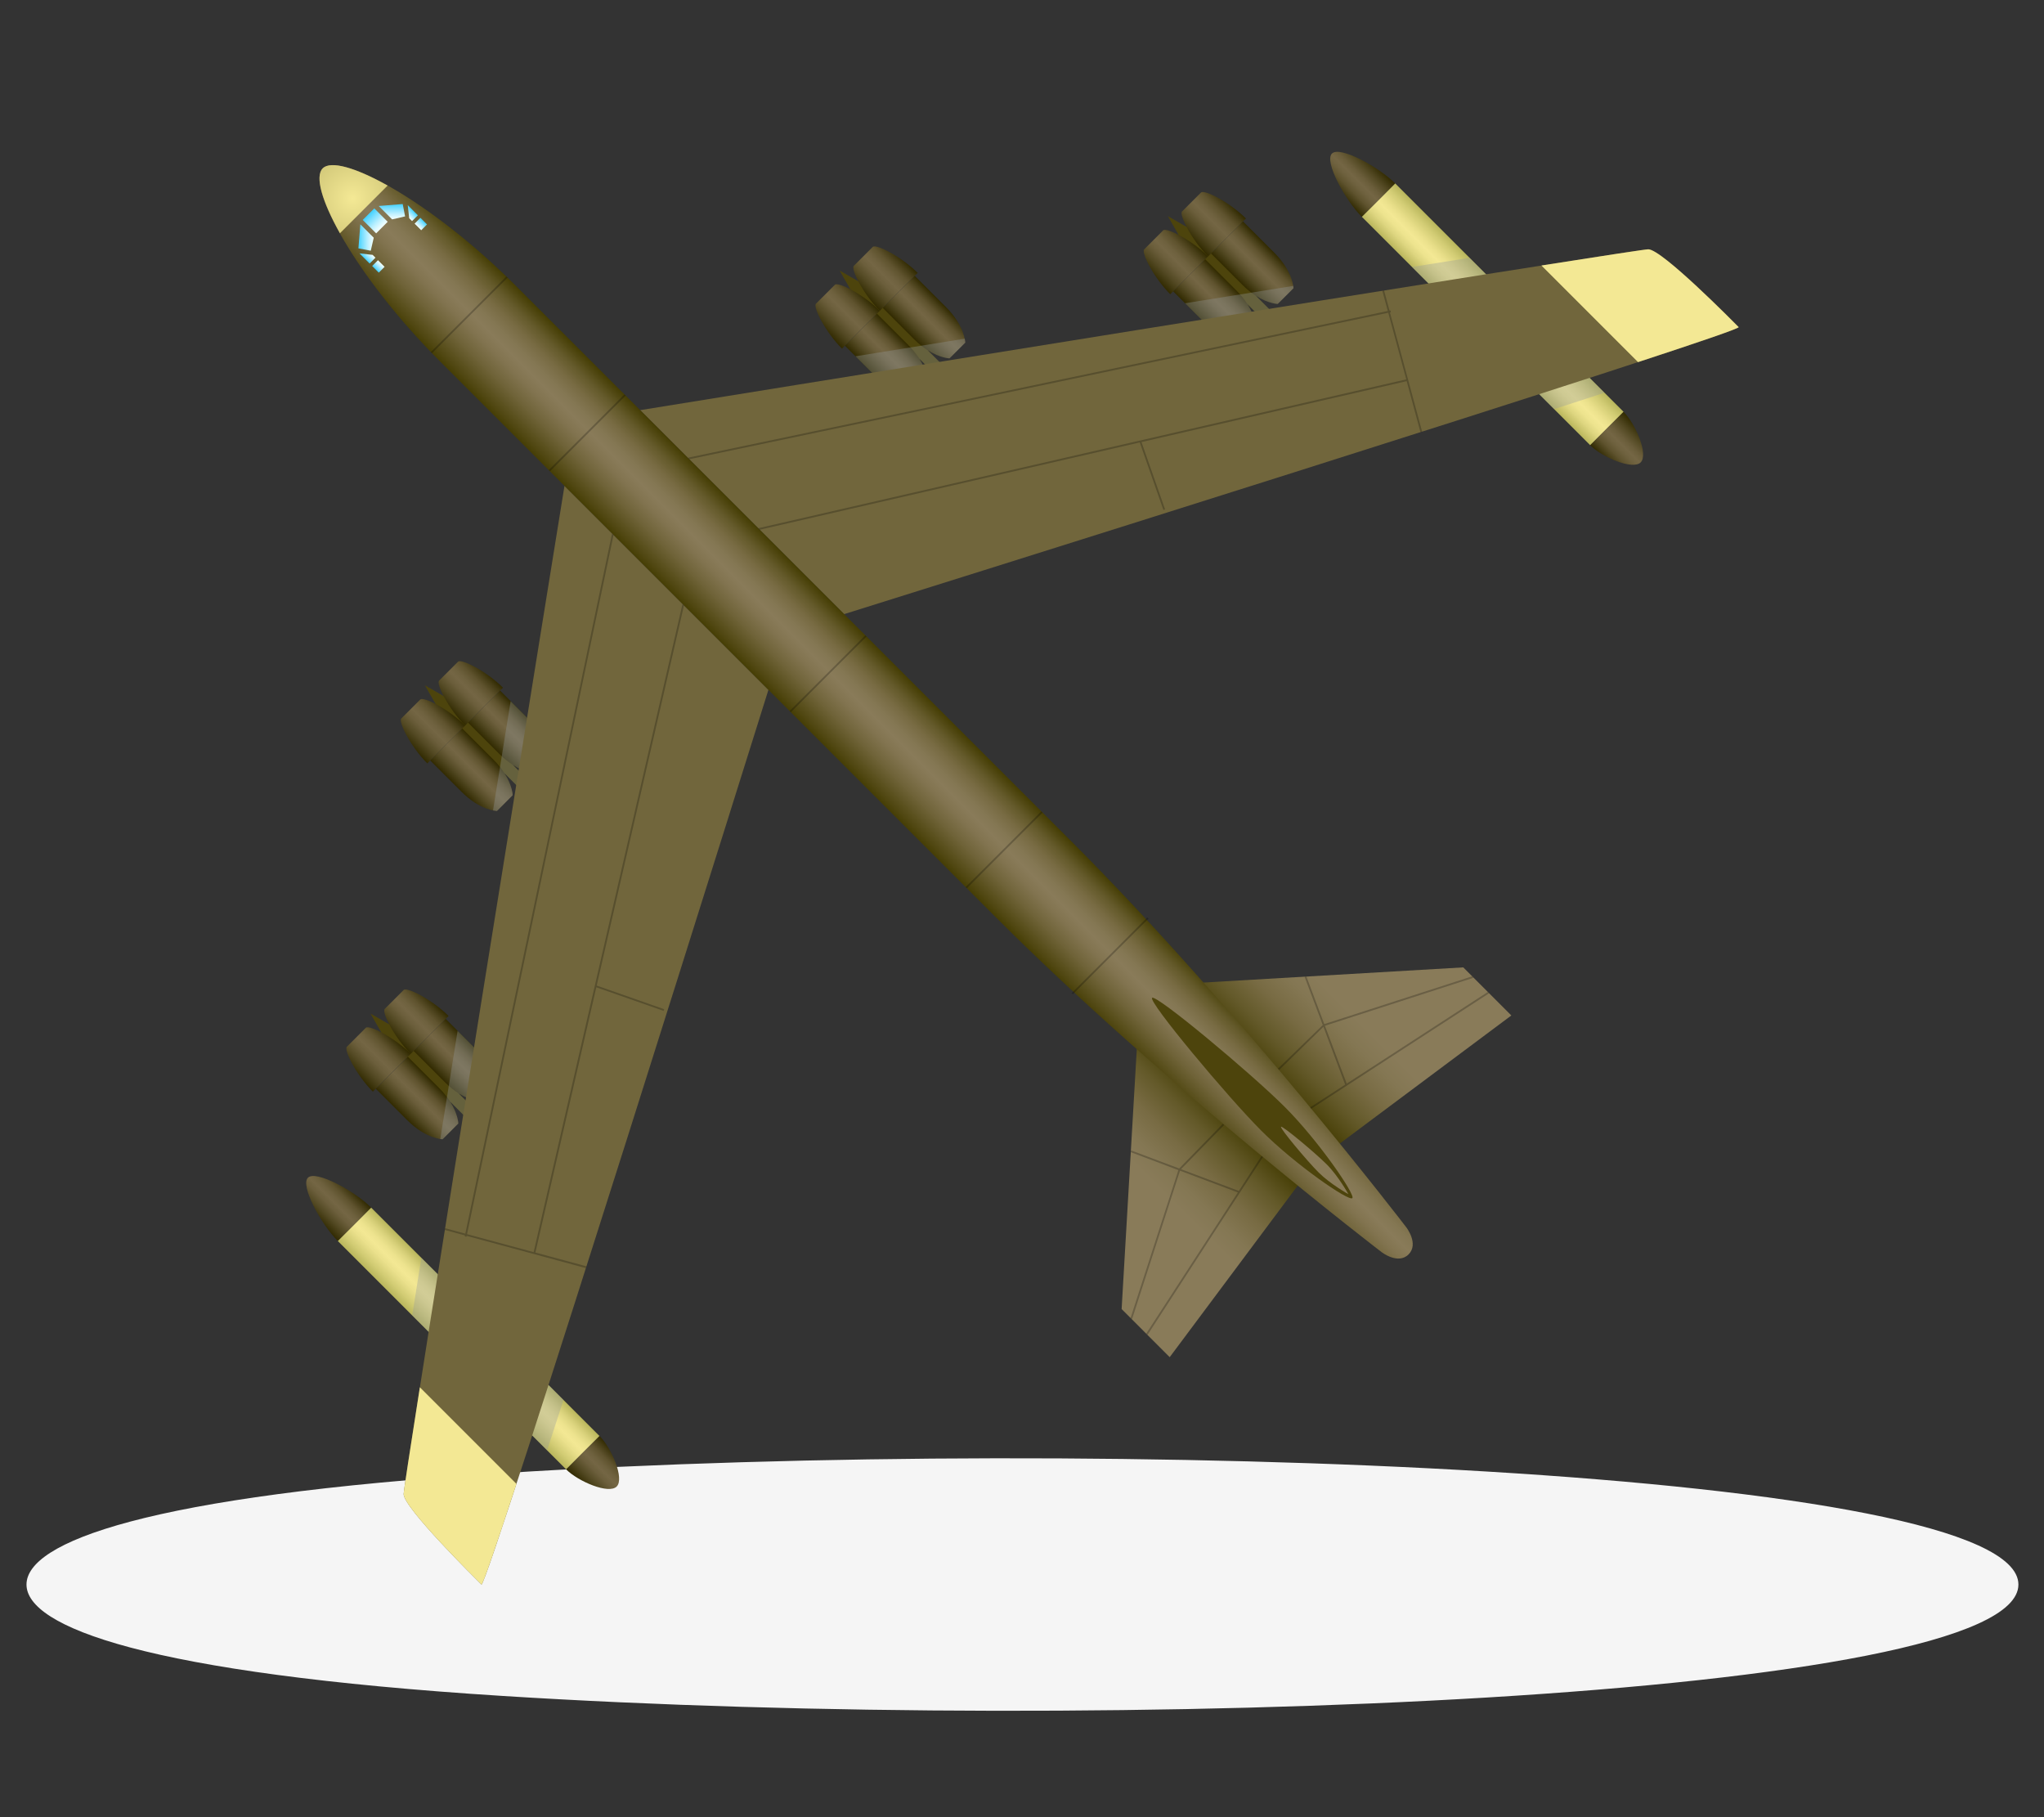 <?xml version="1.0" encoding="UTF-8"?>
<svg xmlns="http://www.w3.org/2000/svg" xmlns:xlink="http://www.w3.org/1999/xlink" viewBox="0 0 540 480">
  <rect x="0" y="0" width="540" height="480" fill="#333333" stroke="none"/>
  <defs>
    <style>
      .cls-1 {
        fill: url(#linear-gradient-12);
      }

      .cls-1, .cls-2, .cls-3, .cls-4, .cls-5, .cls-6, .cls-7, .cls-8, .cls-9, .cls-10, .cls-11, .cls-12, .cls-13, .cls-14, .cls-15, .cls-16, .cls-17, .cls-18, .cls-19, .cls-20, .cls-21, .cls-22, .cls-23, .cls-24, .cls-25, .cls-26, .cls-27, .cls-28, .cls-29, .cls-30, .cls-31, .cls-32, .cls-33, .cls-34, .cls-35, .cls-36, .cls-37, .cls-38, .cls-39, .cls-40, .cls-41 {
        stroke-width: 0px;
      }

      .cls-2 {
        fill: url(#linear-gradient-17);
      }

      .cls-3 {
        fill: #959b9d;
        opacity: .34;
      }

      .cls-3, .cls-41 {
        mix-blend-mode: multiply;
      }

      .cls-4 {
        fill: url(#linear-gradient-19);
      }

      .cls-5 {
        fill: url(#linear-gradient);
      }

      .cls-6 {
        fill: url(#linear-gradient-21);
      }

      .cls-7 {
        fill: url(#linear-gradient-6);
      }

      .cls-42 {
        isolation: isolate;
      }

      .cls-8 {
        fill: #71663c;
      }

      .cls-9 {
        fill: url(#linear-gradient-15);
      }

      .cls-10 {
        fill: #4d440c;
      }

      .cls-11 {
        fill: url(#linear-gradient-11);
      }

      .cls-12 {
        fill: #f5f5f5;
      }

      .cls-13 {
        fill: url(#linear-gradient-5);
      }

      .cls-14 {
        fill: none;
      }

      .cls-15 {
        fill: url(#linear-gradient-31);
      }

      .cls-16 {
        fill: #f3e894;
      }

      .cls-17 {
        fill: url(#linear-gradient-13);
      }

      .cls-18 {
        fill: url(#linear-gradient-23);
      }

      .cls-19 {
        fill: url(#linear-gradient-25);
      }

      .cls-20 {
        fill: url(#linear-gradient-16);
      }

      .cls-21 {
        fill: url(#linear-gradient-22);
      }

      .cls-22 {
        fill: url(#linear-gradient-32);
      }

      .cls-23 {
        fill: url(#linear-gradient-20);
      }

      .cls-24 {
        fill: url(#linear-gradient-14);
      }

      .cls-25 {
        fill: url(#linear-gradient-2);
      }

      .cls-26 {
        fill: url(#linear-gradient-7);
      }

      .cls-27 {
        fill: url(#linear-gradient-3);
      }

      .cls-28 {
        fill: #897b59;
      }

      .cls-29 {
        fill: url(#linear-gradient-9);
      }

      .cls-30 {
        fill: url(#linear-gradient-27);
      }

      .cls-31 {
        fill: url(#radial-gradient);
      }

      .cls-32 {
        fill: url(#linear-gradient-8);
      }

      .cls-33 {
        fill: url(#linear-gradient-24);
      }

      .cls-34 {
        fill: url(#linear-gradient-26);
      }

      .cls-35 {
        fill: url(#linear-gradient-18);
      }

      .cls-36 {
        fill: url(#linear-gradient-30);
      }

      .cls-37 {
        fill: url(#linear-gradient-29);
      }

      .cls-38 {
        fill: url(#linear-gradient-28);
      }

      .cls-39 {
        fill: url(#linear-gradient-10);
      }

      .cls-40 {
        fill: url(#linear-gradient-4);
      }

      .cls-41 {
        opacity: .23;
      }
    </style>
    <linearGradient id="linear-gradient" x1="-681.9" y1="683.97" x2="-625.15" y2="683.97" gradientTransform="translate(284.44 -630.44) rotate(-45)" gradientUnits="userSpaceOnUse">
      <stop offset=".52" stop-color="#897b59"/>
      <stop offset=".61" stop-color="#847753"/>
      <stop offset=".73" stop-color="#786b43"/>
      <stop offset=".86" stop-color="#635929"/>
      <stop offset=".99" stop-color="#473f06"/>
      <stop offset="1" stop-color="#463e04"/>
    </linearGradient>
    <linearGradient id="linear-gradient-2" x1="-709.69" y1="460.45" x2="-695.55" y2="460.45" gradientTransform="translate(284.44 -630.44) rotate(-45)" gradientUnits="userSpaceOnUse">
      <stop offset="0" stop-color="#312a00"/>
      <stop offset=".22" stop-color="#534923"/>
      <stop offset=".4" stop-color="#6b5e3b"/>
      <stop offset=".52" stop-color="#746644"/>
      <stop offset=".62" stop-color="#6e613e"/>
      <stop offset=".76" stop-color="#5f532e"/>
      <stop offset=".9" stop-color="#453c15"/>
      <stop offset="1" stop-color="#312a00"/>
    </linearGradient>
    <linearGradient id="linear-gradient-3" x1="-708.61" y1="478.02" x2="-696.63" y2="478.02" xlink:href="#linear-gradient-2"/>
    <linearGradient id="linear-gradient-4" x1="-695.55" y1="460.45" x2="-681.41" y2="460.45" xlink:href="#linear-gradient-2"/>
    <linearGradient id="linear-gradient-5" x1="-694.47" y1="478.02" x2="-682.49" y2="478.02" xlink:href="#linear-gradient-2"/>
    <linearGradient id="linear-gradient-6" x1="-781.17" y1="511.6" x2="-767.03" y2="511.6" xlink:href="#linear-gradient-2"/>
    <linearGradient id="linear-gradient-7" x1="-780.09" y1="529.18" x2="-768.11" y2="529.18" xlink:href="#linear-gradient-2"/>
    <linearGradient id="linear-gradient-8" x1="-767.03" y1="511.6" x2="-752.89" y2="511.6" xlink:href="#linear-gradient-2"/>
    <linearGradient id="linear-gradient-9" x1="-765.95" y1="529.18" x2="-753.97" y2="529.18" xlink:href="#linear-gradient-2"/>
    <linearGradient id="linear-gradient-10" x1="-815.61" y1="582.21" x2="-803.14" y2="582.21" gradientTransform="translate(933.18 -228.65)" gradientUnits="userSpaceOnUse">
      <stop offset="0" stop-color="#b9b65c"/>
      <stop offset=".18" stop-color="#d2cc74"/>
      <stop offset=".39" stop-color="#eae08b"/>
      <stop offset=".52" stop-color="#f3e894"/>
      <stop offset=".64" stop-color="#ede38e"/>
      <stop offset=".78" stop-color="#ddd57f"/>
      <stop offset=".94" stop-color="#c4bf66"/>
      <stop offset="1" stop-color="#b9b65c"/>
    </linearGradient>
    <linearGradient id="linear-gradient-11" x1="-815.61" y1="530.85" x2="-803.14" y2="530.85" xlink:href="#linear-gradient-2"/>
    <linearGradient id="linear-gradient-12" x1="-815.61" y1="631.2" x2="-803.14" y2="631.2" xlink:href="#linear-gradient-2"/>
    <linearGradient id="linear-gradient-13" x1="-961.13" y1="582.21" x2="-948.66" y2="582.21" gradientTransform="translate(1349.23 665.23) scale(1 -1)" xlink:href="#linear-gradient-10"/>
    <linearGradient id="linear-gradient-14" x1="-961.13" y1="530.85" x2="-948.66" y2="530.85" gradientTransform="translate(-692.54 346.55) rotate(135) scale(1 -1)" xlink:href="#linear-gradient-2"/>
    <linearGradient id="linear-gradient-15" x1="-961.13" y1="631.2" x2="-948.66" y2="631.2" gradientTransform="translate(-692.54 346.55) rotate(135) scale(1 -1)" xlink:href="#linear-gradient-2"/>
    <linearGradient id="linear-gradient-16" x1="-540.61" y1="460.45" x2="-526.47" y2="460.45" xlink:href="#linear-gradient-2"/>
    <linearGradient id="linear-gradient-17" x1="-611.01" y1="683.97" x2="-554.26" y2="683.97" gradientTransform="translate(284.44 -630.44) rotate(-45)" gradientUnits="userSpaceOnUse">
      <stop offset="0" stop-color="#463e04"/>
      <stop offset="0" stop-color="#473f06"/>
      <stop offset=".14" stop-color="#635929"/>
      <stop offset=".27" stop-color="#786b43"/>
      <stop offset=".39" stop-color="#847753"/>
      <stop offset=".48" stop-color="#897b59"/>
    </linearGradient>
    <linearGradient id="linear-gradient-18" x1="-539.53" y1="478.02" x2="-527.55" y2="478.02" xlink:href="#linear-gradient-2"/>
    <linearGradient id="linear-gradient-19" x1="-554.75" y1="460.45" x2="-540.61" y2="460.45" xlink:href="#linear-gradient-2"/>
    <linearGradient id="linear-gradient-20" x1="-553.67" y1="478.02" x2="-541.69" y2="478.02" xlink:href="#linear-gradient-2"/>
    <linearGradient id="linear-gradient-21" x1="-469.13" y1="511.6" x2="-454.99" y2="511.6" xlink:href="#linear-gradient-2"/>
    <linearGradient id="linear-gradient-22" x1="-468.05" y1="529.18" x2="-456.07" y2="529.18" xlink:href="#linear-gradient-2"/>
    <linearGradient id="linear-gradient-23" x1="-483.27" y1="511.6" x2="-469.13" y2="511.6" xlink:href="#linear-gradient-2"/>
    <linearGradient id="linear-gradient-24" x1="-482.19" y1="529.18" x2="-470.21" y2="529.18" xlink:href="#linear-gradient-2"/>
    <linearGradient id="linear-gradient-25" x1="-632.22" y1="539.24" x2="-603.94" y2="539.24" gradientTransform="translate(284.44 -630.44) rotate(-45)" gradientUnits="userSpaceOnUse">
      <stop offset="0" stop-color="#463e04"/>
      <stop offset=".06" stop-color="#504711"/>
      <stop offset=".26" stop-color="#6f6338"/>
      <stop offset=".42" stop-color="#827450"/>
      <stop offset=".52" stop-color="#897b59"/>
      <stop offset=".61" stop-color="#847753"/>
      <stop offset=".73" stop-color="#786b43"/>
      <stop offset=".86" stop-color="#635929"/>
      <stop offset=".99" stop-color="#473f06"/>
      <stop offset="1" stop-color="#463e04"/>
    </linearGradient>
    <linearGradient id="linear-gradient-26" x1="-618.08" y1="358.52" x2="-618.08" y2="353.51" gradientTransform="translate(717.24 -297.61)" gradientUnits="userSpaceOnUse">
      <stop offset="0" stop-color="#f3ffff"/>
      <stop offset=".13" stop-color="#e3fbff"/>
      <stop offset=".38" stop-color="#bcf0ff"/>
      <stop offset=".72" stop-color="#7de0ff"/>
      <stop offset="1" stop-color="#43d1ff"/>
    </linearGradient>
    <linearGradient id="linear-gradient-27" x1="-614.69" y1="358.84" x2="-611.83" y2="355.98" gradientTransform="translate(284.44 -630.44) rotate(-45)" xlink:href="#linear-gradient-26"/>
    <linearGradient id="linear-gradient-28" x1="-611.24" y1="361.04" x2="-609.07" y2="361.04" gradientTransform="translate(284.44 -630.44) rotate(-45)" xlink:href="#linear-gradient-26"/>
    <linearGradient id="linear-gradient-29" x1="-611.24" y1="365.11" x2="-609.07" y2="365.11" gradientTransform="translate(721.39 -305.81) rotate(.01)" xlink:href="#linear-gradient-26"/>
    <linearGradient id="linear-gradient-30" x1="1578.31" y1="358.84" x2="1581.17" y2="355.98" gradientTransform="translate(961.03 -1307.02) rotate(135) scale(1 -1)" xlink:href="#linear-gradient-26"/>
    <linearGradient id="linear-gradient-31" x1="1581.76" y1="361.04" x2="1583.93" y2="361.04" gradientTransform="translate(961.03 -1307.02) rotate(135) scale(1 -1)" xlink:href="#linear-gradient-26"/>
    <linearGradient id="linear-gradient-32" x1="1581.76" y1="365.11" x2="1583.93" y2="365.11" gradientTransform="translate(-1482.87 435.48) scale(1 -1)" xlink:href="#linear-gradient-26"/>
    <radialGradient id="radial-gradient" cx="-618.08" cy="347.58" fx="-618.08" fy="347.58" r="12.32" gradientTransform="translate(284.44 -630.44) rotate(-45)" gradientUnits="userSpaceOnUse">
      <stop offset="0" stop-color="#f4e995"/>
      <stop offset="1" stop-color="#d1c778"/>
    </radialGradient>
  </defs>
  <g class="cls-42">
    <g id="Layer_2" data-name="Layer 2">
      <g id="Layer_2-2" data-name="Layer 2">
        <g>
          <rect class="cls-14" width="540" height="480"/>
          <g>
            <path class="cls-12" d="m533.24,418.55c0,30.22-240.59,39.52-400.23,29.44-94.73-5.98-126.01-18.32-126.01-29.44s31.28-23.45,126.01-29.44c159.65-10.09,400.23-.79,400.23,29.44Z"/>
            <g>
              <polygon class="cls-5" points="300.48 274.55 296.32 345.78 309.02 358.49 343.32 312.53 300.48 274.55"/>
              <polygon class="cls-10" points="221.82 71.47 227.03 74.46 254.04 101.47 252.93 102.58 251.82 103.69 224.81 76.68 221.82 71.47"/>
              <g>
                <polygon class="cls-10" points="112.26 181.03 115.25 186.24 142.26 213.24 143.37 212.13 144.48 211.02 117.47 184.02 112.26 181.03"/>
                <path class="cls-25" d="m111.02,184.78c-.85.85-2.5,2.5-2.5,2.5,0,0-1.65,1.65-2.5,2.5-.85.85,2.5,7.5,6.87,11.87l5-5,5-5c-4.37-4.37-11.02-7.73-11.87-6.87Z"/>
                <path class="cls-27" d="m117.89,196.65l-4.23,4.23,8.26,8.26c5,5,9.37,5.07,9.37,5.07l2.08-2.08,2.08-2.08s-.07-4.37-5.07-9.37l-8.26-8.26-4.24,4.23Z"/>
                <path class="cls-40" d="m121.01,174.78c-.85.85-2.5,2.5-2.5,2.5,0,0-1.65,1.65-2.5,2.5s2.5,7.5,6.87,11.87l5-5,5-5c-4.37-4.37-11.02-7.73-11.87-6.87Z"/>
                <path class="cls-13" d="m127.89,186.65l-4.23,4.23,8.26,8.26c5,5,9.37,5.07,9.37,5.07l2.08-2.08,2.08-2.08s-.07-4.37-5.07-9.37l-8.26-8.26-4.24,4.23Z"/>
              </g>
              <polygon class="cls-10" points="308.54 57.1 313.74 60.09 340.75 87.09 339.64 88.2 338.53 89.32 311.52 62.31 308.54 57.1"/>
              <g>
                <polygon class="cls-10" points="97.89 267.75 100.88 272.95 127.89 299.96 129 298.85 130.11 297.74 103.1 270.73 97.89 267.75"/>
                <path class="cls-7" d="m96.64,271.49c-.85.85-2.5,2.5-2.5,2.5l-2.5,2.5c-.85.85,2.5,7.5,6.87,11.87l5-5,5-5c-4.37-4.37-11.02-7.73-11.87-6.87Z"/>
                <path class="cls-26" d="m103.52,283.37l-4.23,4.23,8.26,8.26c5,5,9.37,5.07,9.37,5.07l2.08-2.08,2.08-2.08s-.07-4.37-5.07-9.37l-8.26-8.26-4.24,4.24Z"/>
                <path class="cls-32" d="m106.64,261.5l-2.5,2.5-2.5,2.5c-.85.85,2.5,7.5,6.87,11.87l5-5,5-5c-4.37-4.37-11.02-7.73-11.87-6.87Z"/>
                <path class="cls-29" d="m113.51,273.37l-4.23,4.23,8.26,8.26c5,5,9.37,5.07,9.37,5.07l2.08-2.08,2.08-2.08s-.07-4.37-5.07-9.37l-8.26-8.26-4.24,4.24Z"/>
              </g>
              <g>
                <rect class="cls-39" x="117.58" y="310.88" width="12.47" height="85.34" transform="translate(-213.74 191.11) rotate(-45)"/>
                <path class="cls-11" d="m81.35,311.09c-2.1,2.1,3.52,12.34,7.88,16.7l4.41-4.41,4.41-4.41c-4.36-4.36-14.6-9.98-16.7-7.88Z"/>
                <path class="cls-1" d="m162.92,392.66c-2.1,2.1-10.17-1.35-13.34-4.52l4.41-4.41,4.41-4.41c3.17,3.17,6.62,11.24,4.52,13.34Z"/>
                <path class="cls-3" d="m144.54,383.09c1.31-4.01,2.75-8.42,4.33-13.31l-37.55-37.55c-.84,5.3-1.65,10.41-2.42,15.22l35.64,35.64Z"/>
              </g>
              <g>
                <rect class="cls-17" x="388.11" y="40.35" width="12.47" height="85.34" transform="translate(731.9 -137.12) rotate(135)"/>
                <path class="cls-24" d="m351.88,40.56c2.1-2.1,12.34,3.52,16.7,7.88l-4.41,4.41-4.41,4.41c-4.36-4.36-9.98-14.6-7.88-16.7Z"/>
                <path class="cls-9" d="m433.45,122.13c2.1-2.1-1.35-10.17-4.52-13.34l-4.41,4.41-4.41,4.41c3.17,3.17,11.24,6.62,13.34,4.52Z"/>
                <path class="cls-3" d="m423.88,103.74c-4.01,1.31-8.42,2.74-13.31,4.33l-37.55-37.55c5.3-.84,10.41-1.65,15.22-2.42l35.64,35.64Z"/>
              </g>
              <path class="cls-3" d="m133.37,212.13l2.08-2.08s-.04-2.44-2.14-5.75l8.94,8.94,1.11-1.11,1.11-1.11-8.94-8.94c3.31,2.1,5.75,2.14,5.75,2.14l2.08-2.08,2.08-2.08s-.07-4.37-5.07-9.37l-5.47-5.47c-1.51,9.34-3.06,19-4.65,28.86.64.13,1.03.15,1.03.15l2.08-2.08Z"/>
              <path class="cls-3" d="m119,298.85l2.08-2.08s-.04-2.44-2.14-5.75l8.94,8.94,1.11-1.11,1.11-1.11-8.94-8.94c3.31,2.1,5.75,2.14,5.75,2.14l2.08-2.08,2.08-2.08s-.07-4.37-5.07-9.37l-5.11-5.11c-1.56,9.75-3.1,19.34-4.58,28.58.36.05.6.07.6.07l2.08-2.08Z"/>
              <path class="cls-8" d="m149.13,128.33s-42.49,262.72-42.49,266.33,19.16,22.49,20.55,23.88c1.39,1.39,75.82-236.33,75.82-236.33l-53.88-53.88Z"/>
              <path class="cls-16" d="m110.92,366.45c-2.64,16.76-4.28,27.5-4.28,28.21,0,3.61,19.16,22.49,20.55,23.88.29.29,3.84-10.07,9.25-26.58l-25.52-25.52Z"/>
              <path class="cls-20" d="m225.57,70.22c.85-.85,2.5-2.5,2.5-2.5,0,0,1.65-1.64,2.5-2.5.85-.85,7.5,2.5,11.87,6.87l-5,5-5,5c-4.37-4.37-7.73-11.02-6.87-11.87Z"/>
              <polygon class="cls-2" points="315.34 259.69 386.58 255.53 399.28 268.23 353.32 302.53 315.34 259.69"/>
              <path class="cls-35" d="m237.44,77.1l4.23-4.23,8.26,8.26c5,5,5.07,9.37,5.07,9.37l-2.08,2.08-2.08,2.08s-4.37-.07-9.37-5.07l-8.26-8.26,4.24-4.23Z"/>
              <path class="cls-4" d="m215.57,80.22c.85-.85,2.5-2.5,2.5-2.5,0,0,1.65-1.64,2.5-2.5.85-.85,7.5,2.5,11.87,6.87l-5,5-5,5c-4.37-4.37-7.73-11.02-6.87-11.87Z"/>
              <path class="cls-23" d="m227.45,87.09l4.23-4.23,8.26,8.26c5,5,5.07,9.37,5.07,9.37l-2.08,2.08-2.08,2.08s-4.37-.07-9.37-5.07l-8.26-8.26,4.24-4.23Z"/>
              <path class="cls-6" d="m312.29,55.85c.85-.85,2.5-2.5,2.5-2.5,0,0,1.65-1.64,2.5-2.5.85-.85,7.5,2.5,11.87,6.87l-5,5-5,5c-4.37-4.37-7.73-11.02-6.87-11.87Z"/>
              <path class="cls-21" d="m324.16,62.72l4.23-4.23,8.26,8.26c5,5,5.07,9.37,5.07,9.37l-2.08,2.08-2.08,2.08s-4.37-.07-9.37-5.07l-8.26-8.26,4.23-4.24Z"/>
              <path class="cls-18" d="m302.29,65.85c.85-.85,2.5-2.5,2.5-2.5,0,0,1.65-1.64,2.5-2.5.85-.85,7.5,2.5,11.87,6.87l-5,5-5,5c-4.37-4.37-7.73-11.02-6.87-11.87Z"/>
              <path class="cls-33" d="m314.16,72.72l4.23-4.23,8.26,8.26c5,5,5.07,9.37,5.07,9.37l-2.08,2.08-2.08,2.08s-4.37-.07-9.37-5.07l-8.26-8.26,4.23-4.24Z"/>
              <path class="cls-3" d="m252.93,92.58l-2.08,2.08s-2.44-.04-5.75-2.14l8.94,8.94-1.11,1.11-1.11,1.11-8.94-8.94c2.1,3.31,2.14,5.75,2.14,5.75l-2.08,2.08-2.08,2.08s-4.37-.07-9.37-5.07l-5.47-5.47c9.34-1.51,19-3.06,28.86-4.65.13.64.15,1.03.15,1.03l-2.08,2.08Z"/>
              <path class="cls-3" d="m339.64,78.21l-2.08,2.08s-2.44-.04-5.75-2.14l8.94,8.94-1.11,1.11-1.11,1.11-8.94-8.94c2.1,3.31,2.14,5.75,2.14,5.75l-2.08,2.08-2.08,2.08s-4.37-.07-9.37-5.07l-5.11-5.11c9.75-1.56,19.34-3.1,28.58-4.58.05.36.07.6.07.6l-2.08,2.08Z"/>
              <path class="cls-8" d="m169.13,108.34s262.72-42.49,266.33-42.49,22.49,19.16,23.88,20.55-236.33,75.82-236.33,75.82l-53.88-53.88Z"/>
              <path class="cls-19" d="m85.26,44.47c-4.41,4.41,8.54,28.53,30.93,50.93l146.94,146.94c44.47,44.47,101.85,88.39,101.85,88.39,0,0,4.36,3.41,7.15.61,2.79-2.8-.61-7.16-.61-7.16,0,0-43.93-57.38-88.39-101.85L136.18,75.4c-22.39-22.39-46.52-35.34-50.93-30.93Z"/>
              <polygon class="cls-41" points="333.67 305.61 333.28 305.35 327.29 314.58 312.01 308.83 323.41 297.16 323.07 296.83 311.53 308.65 298.84 303.88 298.76 304.1 298.74 304.34 311.32 309.08 298.68 348.14 298.87 348.33 299.09 348.4 311.74 309.23 327.03 314.98 302.81 352.28 302.98 352.45 303.18 352.58 333.67 305.61"/>
              <path class="cls-41" d="m154.93,334.49l-13.48-3.64,16.09-70.06,17.78,6.23.15-.44-17.83-6.25,23.06-100.41-.2-.2-.23-.05-39.29,171.07-17.59-4.75,38.7-184.67-.2-.2-.23-.05-38.73,184.79-5.33-1.44-.06.23c-.01.08-.02.15-.04.23l5.33,1.44-.05.26.46.1.05-.23,31.49,8.51c.02-.08.05-.15.07-.23l.06-.22Z"/>
              <polygon class="cls-41" points="350.03 270.95 389.19 258.3 389.12 258.07 388.93 257.89 349.86 270.51 345.14 257.95 344.89 257.96 344.67 258.05 349.46 270.76 337.62 282.28 337.95 282.62 349.63 271.22 355.37 286.5 346.15 292.49 346.4 292.88 393.37 262.39 393.24 262.19 393.07 262.02 355.78 286.23 350.03 270.95"/>
              <path class="cls-41" d="m367.46,82.46l-.1-.46-.26.05-1.44-5.33c-.08.01-.16.03-.23.04l-.23.06,1.44,5.33-184.79,38.73.05.23.2.2,184.66-38.7,4.76,17.6-171.07,39.29.05.23.2.2,100.41-23.06,6.25,17.83.44-.15-6.23-17.78,70.06-16.09,3.64,13.48.23-.06c.08-.02.15-.05.22-.07l-8.51-31.49.23-.05Z"/>
              <rect class="cls-34" x="96.97" y="55.84" width="4.32" height="5.01" transform="translate(-12.22 87.2) rotate(-45.01)"/>
              <polygon class="cls-30" points="107.02 57.16 103.59 57.95 100.05 54.41 106.39 53.9 107.02 57.16"/>
              <polygon class="cls-38" points="108.11 57.65 108.86 58.4 110.4 56.87 107.72 54.18 108.11 57.65"/>
              <rect class="cls-37" x="110.08" y="57.94" width="2.17" height="2.47" transform="translate(-9.27 95.96) rotate(-45.01)"/>
              <polygon class="cls-36" points="97.95 66.23 98.74 62.79 95.2 59.25 94.69 65.6 97.95 66.23"/>
              <polygon class="cls-15" points="98.44 67.32 99.19 68.07 97.66 69.61 94.98 66.93 98.44 67.32"/>
              <rect class="cls-22" x="98.88" y="69.14" width="2.17" height="2.47" transform="translate(220.41 49.45) rotate(135)"/>
              <path class="cls-16" d="m407.24,70.13c16.76-2.64,27.5-4.28,28.21-4.28,3.61,0,22.49,19.16,23.88,20.55.29.29-10.07,3.84-26.58,9.25l-25.52-25.52Z"/>
              <rect class="cls-41" x="251.13" y="224.24" width="28.28" height=".47" transform="translate(-81.03 253.32) rotate(-45)"/>
              <rect class="cls-41" x="279.14" y="252.25" width="28.28" height=".47" transform="translate(-92.64 281.33) rotate(-45)"/>
              <rect class="cls-41" x="204.63" y="177.74" width="28.28" height=".47" transform="translate(-61.77 206.82) rotate(-45)"/>
              <rect class="cls-41" x="140.99" y="114.1" width="28.28" height=".47" transform="translate(-35.41 143.18) rotate(-45)"/>
              <rect class="cls-41" x="109.82" y="82.93" width="28.28" height=".47" transform="translate(-22.5 112.01) rotate(-45)"/>
              <path class="cls-10" d="m304.37,263.58c-1.04,1.04,19.9,26.13,28.85,35.09,8.96,8.96,23.11,18.75,24.05,17.81.86-.86-8.86-15.09-17.81-24.05-8.96-8.96-34.05-29.89-35.09-28.85Z"/>
              <path class="cls-28" d="m338.43,297.63c-.36.36,6.83,8.97,9.91,12.05s7.9,5.76,7.9,5.76c0,0-2.68-4.83-5.76-7.9s-11.69-10.26-12.05-9.91Z"/>
              <path class="cls-31" d="m89.8,61.62l12.61-12.61c-8.59-4.8-15.08-6.62-17.15-4.54-2.08,2.08-.26,8.56,4.54,17.15Z"/>
            </g>
          </g>
        </g>
      </g>
    </g>
  </g>
</svg>
